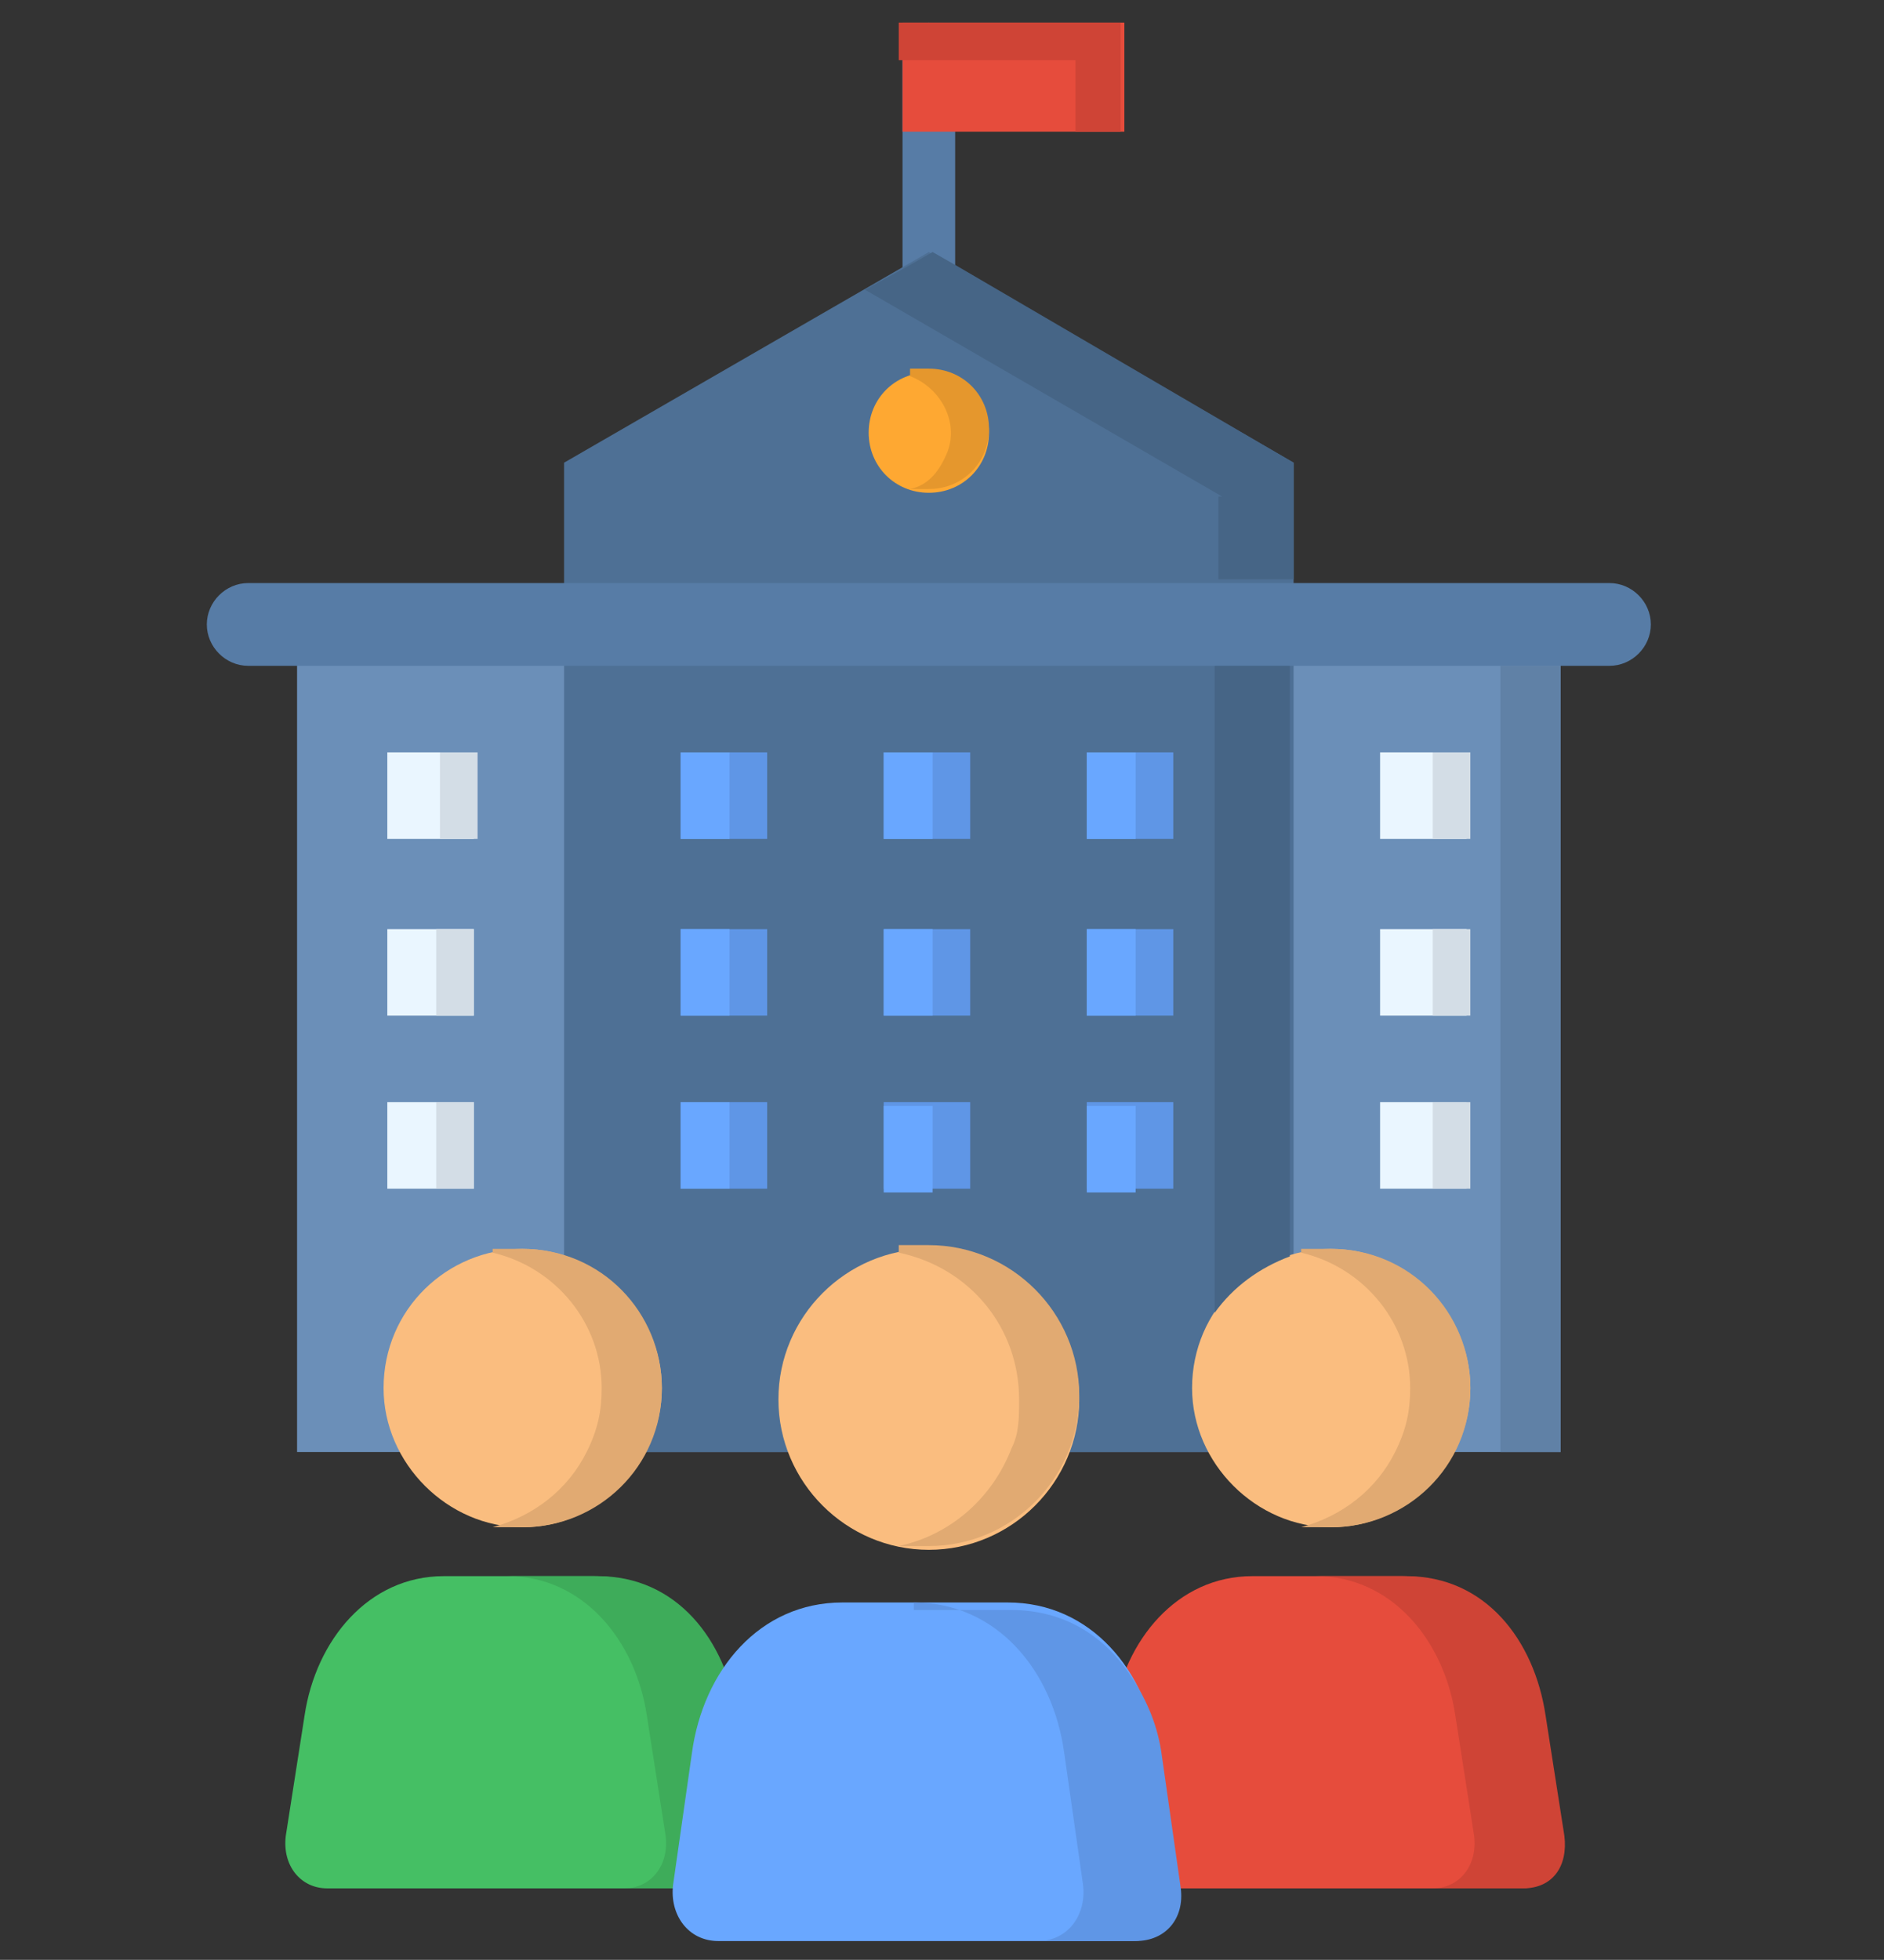 <?xml version="1.0" encoding="UTF-8"?>
<svg id="_レイヤー_1" data-name="レイヤー_1" xmlns="http://www.w3.org/2000/svg" version="1.1" viewBox="0 0 50.1 52.1">
  <rect x="0" y="0" width="50.1" height="52.1" fill="#333333" stroke="none"/>
  <!-- Generator: Adobe Illustrator 29.4.0, SVG Export Plug-In . SVG Version: 2.1.0 Build 152)  -->
  <defs>
    <style>
      .st0 {
        fill: #6081a6;
      }

      .st1 {
        fill: #eaf6ff;
      }

      .st1, .st2, .st3, .st4, .st5, .st6, .st7, .st8, .st9, .st10, .st11, .st12, .st13, .st14, .st15 {
        fill-rule: evenodd;
      }

      .st16 {
        fill: #6b8fb8;
      }

      .st2 {
        fill: #3eac5a;
      }

      .st3 {
        fill: #fabd7f;
      }

      .st4 {
        fill: #4e7095;
      }

      .st5 {
        fill: #e1aa72;
      }

      .st6 {
        fill: #5f96e6;
      }

      .st7, .st17 {
        fill: #e64c3c;
      }

      .st8 {
        fill: #e5972d;
      }

      .st9 {
        fill: #d3dde6;
      }

      .st10 {
        fill: #69a7ff;
      }

      .st11 {
        fill: #cf4436;
      }

      .st12, .st18 {
        fill: #577ca6;
      }

      .st13 {
        fill: #466586;
      }

      .st14 {
        fill: #fea832;
      }

      .st15 {
        fill: #45bf64;
      }
    </style>
  </defs>
  <path class="st18" d="M24,1.3c0-.4.3-.7.7-.7s.7.3.7.7v6.2c0,.4-.3.7-.7.7s-.7-.3-.7-.7V1.3Z"/>
  <path class="st16" d="M7.9,16.6h33.6v22H7.9v-22Z"/>
  <path class="st4" d="M24.7,6.7l9.7,5.6v26.3H15V12.3l9.7-5.6Z"/>
  <path class="st1" d="M10.3,29.3h2.3v2.3h-2.3v-2.3ZM10.3,20h2.3v2.3h-2.3v-2.3ZM10.3,24.7h2.3v2.3h-2.3v-2.3Z"/>
  <path class="st1" d="M36.7,29.3h2.3v2.3h-2.3v-2.3ZM36.7,20h2.3v2.3h-2.3v-2.3ZM36.7,24.7h2.3v2.3h-2.3v-2.3Z"/>
  <path class="st12" d="M6.6,17.7h36.2c.6,0,1.1-.5,1.1-1.1,0-.6-.5-1.1-1.1-1.1H6.6c-.6,0-1.1.5-1.1,1.1,0,.6.5,1.1,1.1,1.1h0Z"/>
  <path class="st14" d="M24.7,13.1c.9,0,1.6-.7,1.6-1.6,0-.9-.7-1.6-1.6-1.6-.9,0-1.6.7-1.6,1.6,0,.9.7,1.6,1.6,1.6Z"/>
  <path class="st17" d="M24,.6h5.9v2.9h-5.9V.6Z"/>
  <g>
    <path class="st7" d="M30.4,50.2h10c.8,0,1.2-.6,1.1-1.4l-.5-3.2c-.3-2-1.6-3.7-3.7-3.7h-4c-2,0-3.4,1.7-3.7,3.7l-.5,3.2c-.1.8.4,1.4,1.1,1.4h0Z"/>
    <path class="st3" d="M35.4,40.6c2,0,3.7-1.7,3.7-3.7,0-2-1.7-3.7-3.7-3.7-2,0-3.7,1.6-3.7,3.7,0,2,1.7,3.7,3.7,3.7Z"/>
    <path class="st15" d="M8.9,50.2h10c.8,0,1.2-.6,1.1-1.4l-.5-3.2c-.3-2-1.6-3.7-3.7-3.7h-4c-2,0-3.4,1.7-3.7,3.7l-.5,3.2c-.1.8.4,1.4,1.1,1.4h0Z"/>
    <path class="st3" d="M13.9,40.6c2,0,3.7-1.7,3.7-3.7,0-2-1.7-3.7-3.7-3.7-2,0-3.7,1.6-3.7,3.7,0,2,1.7,3.7,3.7,3.7Z"/>
    <path class="st3" d="M24.7,41.2c2.2,0,4-1.8,4-4,0-2.2-1.8-4-4-4-2.2,0-4,1.8-4,4h0c0,2.2,1.8,4,4,4Z"/>
    <path class="st6" d="M18.1,29.3h2.3v2.3h-2.3v-2.3ZM18.1,20h2.3v2.3h-2.3v-2.3ZM28.9,20h2.3v2.3h-2.3v-2.3ZM23.5,20h2.3v2.3h-2.3v-2.3ZM18.1,24.7h2.3v2.3h-2.3v-2.3ZM28.9,24.7h2.3v2.3h-2.3v-2.3ZM23.5,24.7h2.3v2.3h-2.3v-2.3ZM28.9,29.3h2.3v2.3h-2.3v-2.3ZM23.5,29.3h2.3v2.3h-2.3v-2.3Z"/>
    <path class="st5" d="M34.6,33.3c1.7.4,2.9,1.9,2.9,3.6,0,.6-.1,1.1-.4,1.7-.5,1-1.4,1.7-2.5,2,.3,0,.5,0,.8,0,2,0,3.7-1.6,3.7-3.7,0-2-1.6-3.7-3.7-3.7h0c-.3,0-.5,0-.8,0Z"/>
    <path class="st5" d="M13.1,33.3c1.7.4,2.9,1.9,2.9,3.6,0,.6-.1,1.1-.4,1.7-.5,1-1.4,1.7-2.5,2,.3,0,.5,0,.8,0,2,0,3.7-1.6,3.7-3.7,0-2-1.6-3.7-3.7-3.7h0c-.3,0-.5,0-.8,0Z"/>
    <path class="st5" d="M23.9,33.3c1.9.4,3.2,2,3.2,3.9,0,.5,0,.9-.2,1.3-.5,1.3-1.6,2.3-3,2.6.3,0,.5,0,.8,0,2.2,0,4-1.8,4-4s-1.8-4-4-4c0,0,0,0,0,0-.3,0-.5,0-.8,0h0Z"/>
    <path class="st11" d="M35,41.9c2,0,3.4,1.7,3.7,3.7l.5,3.2c.1.8-.4,1.4-1.1,1.4h2.4c.8,0,1.2-.6,1.1-1.4l-.5-3.2c-.3-2-1.6-3.7-3.7-3.7h-2.4Z"/>
    <path class="st2" d="M13.5,41.9c2,0,3.4,1.7,3.7,3.7l.5,3.2c.1.8-.4,1.4-1.1,1.4h2.4c.8,0,1.2-.6,1.1-1.4l-.5-3.2c-.3-2-1.6-3.7-3.7-3.7h-2.4Z"/>
    <path class="st10" d="M19.3,51.6h10.8c.8,0,1.3-.7,1.2-1.5l-.5-3.5c-.3-2.2-1.8-4-4-4h-4.4c-2.2,0-3.7,1.8-4,4l-.5,3.5c-.1.8.4,1.5,1.2,1.5h0Z"/>
    <path class="st6" d="M24.3,42.6c2.2,0,3.7,1.8,4,4l.5,3.5c.1.8-.4,1.5-1.2,1.5h2.6c.8,0,1.3-.6,1.2-1.4,0,0,0,0,0,0l-.5-3.5c-.1-.8-.4-1.5-.8-2.1-.7-1.1-1.8-1.8-3.2-1.8h-2.6Z"/>
    <path class="st13" d="M32.4,13.2v2.2h2v-3.1l-8.9-5.2-.7-.4-.7.4-1.1.6,9.5,5.5ZM34.3,17.7h-2v17.2c.5-.7,1.2-1.2,2-1.5v-15.7Z"/>
  </g>
  <path class="st0" d="M39.9,17.7h1.6v20.9h-1.6v-20.9Z"/>
  <path class="st9" d="M11.7,22.3h1v-2.3h-1v2.3ZM12.6,29.3h-1v2.3h1v-2.3ZM12.6,24.7h-1v2.3h1v-2.3Z"/>
  <path class="st9" d="M38.1,22.3h1v-2.3h-1v2.3ZM39.1,29.3h-1v2.3h1v-2.3ZM39.1,24.7h-1v2.3h1v-2.3Z"/>
  <path class="st10" d="M18.1,29.3h1.3v2.3h-1.3v-2.3ZM18.1,22.3v-2.3h1.3v2.3h-1.3ZM28.9,22.3v-2.3h1.3v2.3h-1.3ZM23.5,22.3v-2.3h1.3v2.3h-1.3ZM18.1,27v-2.3h1.3v2.3h-1.3ZM28.9,27v-2.3h1.3v2.3h-1.3ZM23.5,27v-2.3h1.3v2.3h-1.3ZM28.9,31.7v-2.3h1.3v2.3h-1.3ZM23.5,31.7v-2.3h1.3v2.3h-1.3Z"/>
  <path class="st8" d="M24.2,10c.8.3,1.3,1.2,1,2-.2.5-.5.9-1,1,.2,0,.3,0,.5,0,.9,0,1.6-.7,1.6-1.6,0-.9-.7-1.6-1.6-1.6,0,0,0,0,0,0-.2,0-.3,0-.5,0Z"/>
  <path class="st11" d="M28.6,1.6v1.9h1.2V.6h-5.9v1h4.7Z"/>
</svg>